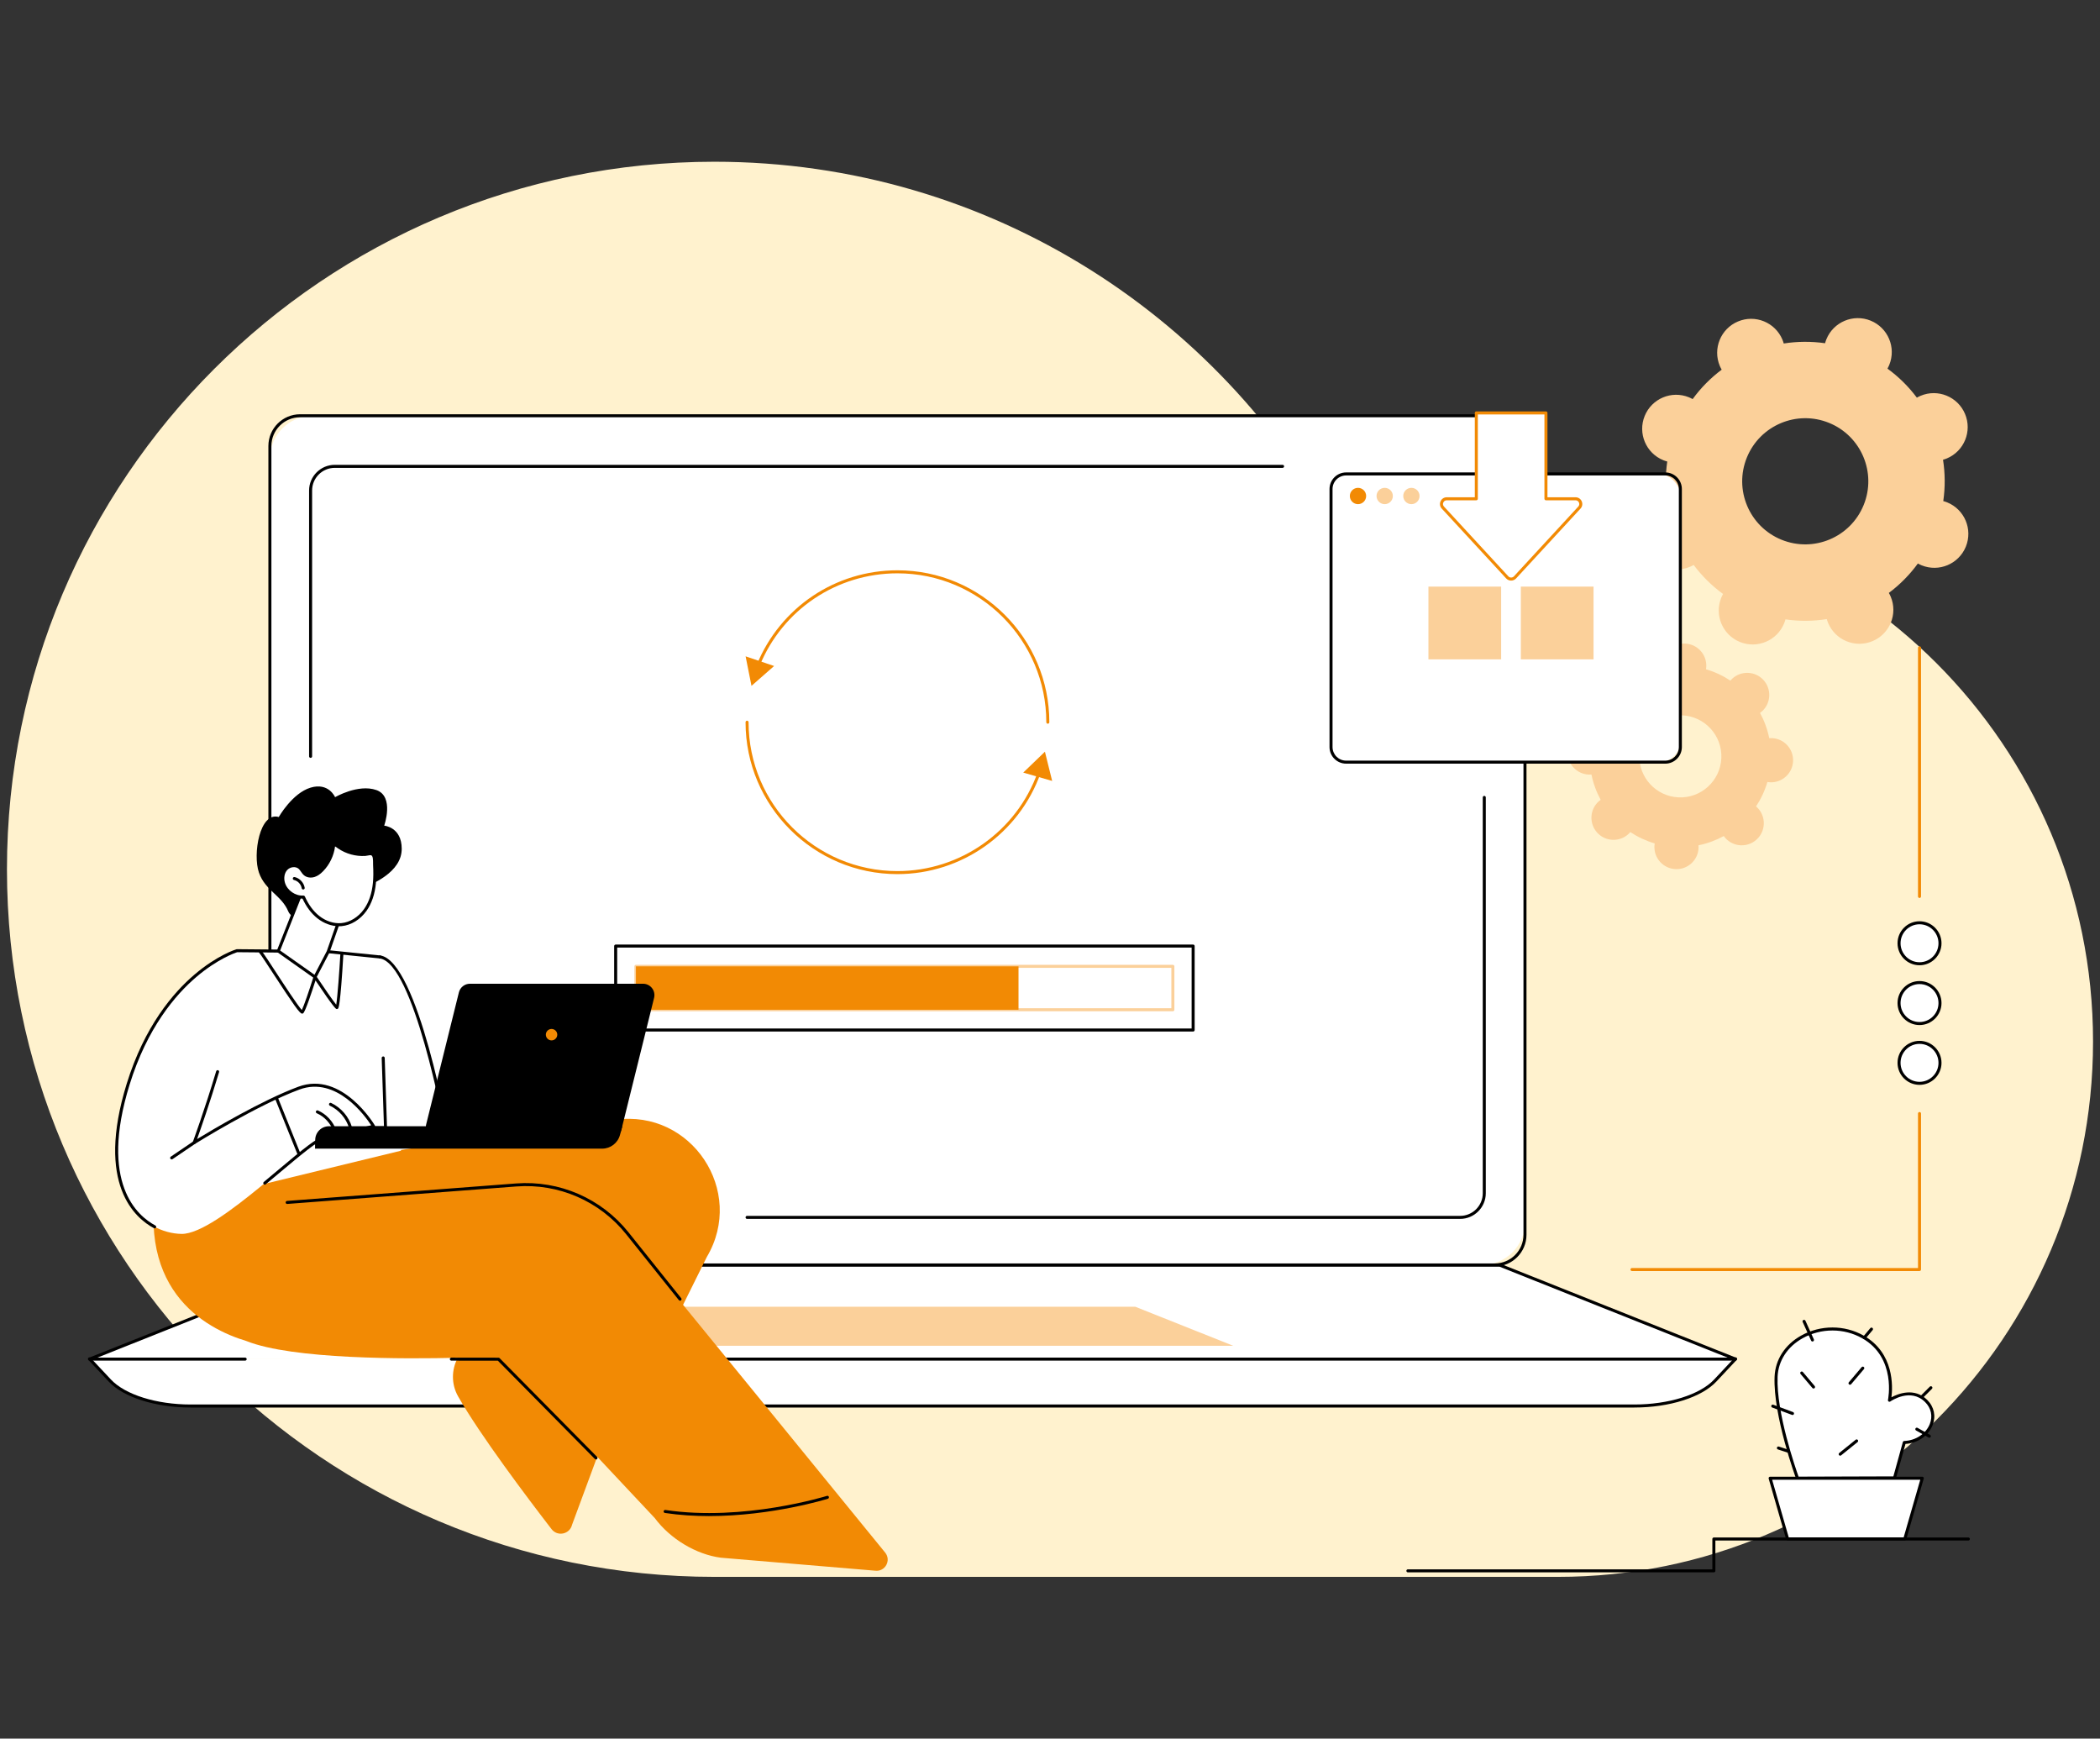<?xml version="1.0" encoding="UTF-8"?>
<svg id="Layer_2" data-name="Layer 2" xmlns="http://www.w3.org/2000/svg" viewBox="0 0 604 500">
  <rect x="0" y="0" width="604" height="500" fill="#333333" stroke="none"/>
  <defs>
    <style>
      .cls-1 {
        fill: #fbd09a;
      }

      .cls-1, .cls-2, .cls-3, .cls-4, .cls-5, .cls-6 {
        stroke-width: 0px;
      }

      .cls-3 {
        fill: none;
      }

      .cls-4 {
        fill: #fff;
      }

      .cls-5 {
        fill: #fff2ce;
        fill-rule: evenodd;
      }

      .cls-6 {
        fill: #f28a04;
      }
    </style>
  </defs>
  <g id="Layer_1-2" data-name="Layer 1">
    <g>
      <rect class="cls-3" width="604" height="500"/>
      <g>
        <path class="cls-5" d="m448.039,145.566c-21.654,0-42.26,4.479-60.953,12.547-33.57-66.215-102.282-111.6-181.599-111.6C93.104,46.513,2,137.617,2,250c0,112.383,91.104,203.487,203.487,203.487h242.552c42.515,0,81.005-17.233,108.867-45.094,27.861-27.861,45.094-66.352,45.094-108.867,0-85.03-68.931-153.961-153.961-153.961"/>
        <g id="Upgrade_software" data-name="Upgrade software">
          <g>
            <path class="cls-1" d="m525.299,97.58c-.152.373-.271.749-.374,1.128-3.997-.576-8-.536-11.886.076-.107-.377-.231-.752-.387-1.123-2.095-4.971-7.821-7.301-12.791-5.204-4.97,2.096-7.301,7.825-5.206,12.796.156.37.338.721.533,1.061-3.151,2.356-5.974,5.195-8.352,8.461-.343-.19-.696-.368-1.068-.52-4.995-2.032-10.693.371-12.726,5.368-2.033,4.997.368,10.695,5.364,12.728.372.151.749.271,1.127.374-.577,3.998-.538,8.002.073,11.889-.377.108-.752.232-1.122.388-4.97,2.096-7.301,7.825-5.206,12.796,2.094,4.971,7.821,7.301,12.791,5.204.37-.156.721-.338,1.061-.533,2.355,3.151,5.193,5.975,8.457,8.353-.19.343-.368.695-.52,1.068-2.033,4.997.368,10.696,5.364,12.728,4.995,2.032,10.693-.371,12.726-5.368.152-.373.271-.749.374-1.128,3.997.576,8.0.536,11.886-.076.107.377.231.752.387,1.123,2.095,4.971,7.821,7.301,12.791,5.204,4.97-2.096,7.301-7.825,5.206-12.796-.156-.37-.338-.721-.533-1.062,3.151-2.356,5.974-5.195,8.352-8.461.343.19.696.368,1.068.52,4.995,2.032,10.693-.371,12.726-5.368,2.033-4.997-.368-10.695-5.364-12.728-.372-.151-.749-.271-1.127-.373.577-3.998.538-8.002-.073-11.889.377-.108.752-.232,1.122-.388,4.97-2.096,7.301-7.825,5.206-12.796-2.095-4.971-7.821-7.301-12.791-5.204-.37.156-.721.338-1.061.533-2.355-3.151-5.193-5.975-8.457-8.353.19-.343.368-.696.52-1.068,2.033-4.997-.368-10.695-5.364-12.728-4.995-2.032-10.693.371-12.726,5.368Zm10.725,47.668c-3.776,9.28-14.357,13.743-23.633,9.969-9.277-3.774-13.736-14.357-9.96-23.637,3.776-9.28,14.357-13.743,23.633-9.969,9.277,3.774,13.736,14.357,9.96,23.637Z"/>
            <path class="cls-1" d="m478.061,191.166c-.011.262-.001.519.019.773-2.575.524-5.019,1.427-7.266,2.655-.149-.207-.307-.41-.484-.603-2.374-2.586-6.394-2.757-8.979-.382-2.585,2.375-2.756,6.396-.382,8.982.177.193.365.368.559.533-1.413,2.135-2.52,4.494-3.261,7.017-.252-.041-.507-.073-.768-.084-3.507-.149-6.47,2.573-6.619,6.081-.149,3.508,2.572,6.472,6.079,6.621.261.011.518.001.773-.018.524,2.576,1.426,5.021,2.653,7.268-.207.149-.41.307-.602.484-2.585,2.375-2.756,6.396-.382,8.982,2.374,2.586,6.394,2.757,8.979.382.193-.177.367-.365.533-.56,2.134,1.414,4.493,2.521,7.014,3.262-.041.252-.073.507-.084.768-.149,3.508,2.572,6.472,6.079,6.621,3.507.149,6.47-2.573,6.619-6.081.011-.262.001-.518-.019-.773,2.575-.524,5.019-1.427,7.266-2.655.149.208.307.41.484.603,2.374,2.586,6.394,2.757,8.979.382,2.585-2.375,2.756-6.396.382-8.982-.177-.193-.365-.368-.559-.533,1.413-2.135,2.52-4.494,3.261-7.017.252.041.507.073.768.084,3.507.149,6.47-2.573,6.619-6.081.149-3.508-2.572-6.472-6.079-6.622-.261-.011-.518-.001-.773.019-.524-2.576-1.426-5.021-2.653-7.268.207-.149.41-.307.603-.484,2.585-2.375,2.756-6.396.382-8.982-2.374-2.586-6.394-2.757-8.979-.382-.193.177-.367.366-.533.56-2.134-1.414-4.493-2.521-7.014-3.262.041-.252.073-.507.084-.769.149-3.508-2.572-6.472-6.079-6.621-3.507-.149-6.47,2.573-6.619,6.081Zm17.031,26.853c-.277,6.514-5.781,11.57-12.293,11.293-6.512-.277-11.566-5.783-11.289-12.297.277-6.514,5.781-11.571,12.293-11.293,6.512.277,11.566,5.783,11.289,12.297Z"/>
          </g>
          <g>
            <g>
              <g>
                <rect class="cls-4" x="77.628" y="119.569" width="360.985" height="244.21" rx="12.326" ry="12.326"/>
                <path class="cls-2" d="m429.932,364.213H86.309c-5.026,0-9.115-4.089-9.115-9.115v-226.848c0-5.026,4.089-9.115,9.115-9.115h343.623c5.026,0,9.115,4.089,9.115,9.115v226.848c0,5.026-4.089,9.115-9.115,9.115ZM86.309,120.003c-4.547,0-8.247,3.7-8.247,8.247v226.848c0,4.547,3.7,8.247,8.247,8.247h343.623c4.547,0,8.247-3.7,8.247-8.247v-226.848c0-4.547-3.7-8.247-8.247-8.247H86.309Z"/>
              </g>
              <path class="cls-2" d="m89.334,217.951c-.24,0-.434-.194-.434-.434v-76.455c0-4.07,3.311-7.381,7.381-7.381h272.616c.24,0,.434.194.434.434,0,.24-.194.434-.434.434H96.281c-3.592,0-6.513,2.922-6.513,6.513v76.455c0,.24-.194.434-.434.434Z"/>
              <path class="cls-2" d="m419.96,350.536h-205.091c-.24,0-.434-.194-.434-.434,0-.24.194-.434.434-.434h205.091c3.592,0,6.513-2.922,6.513-6.513v-113.832c0-.24.194-.434.434-.434.24,0,.434.194.434.434v113.832c0,4.07-3.311,7.381-7.381,7.381Z"/>
              <g>
                <path class="cls-4" d="m499.179,390.792l-5.845,6.237c-4.182,4.463-13.268,7.322-23.268,7.322H54.857c-10,0-19.086-2.859-23.268-7.322l-5.845-6.237h473.435Z"/>
                <path class="cls-2" d="m470.066,404.785H54.857c-10.081,0-19.339-2.928-23.585-7.459l-5.845-6.237c-.164-.175-.155-.45.02-.614.175-.164.45-.155.613.02l5.845,6.237c4.09,4.364,13.099,7.184,22.951,7.184h415.209c9.852,0,18.861-2.82,22.951-7.184l5.845-6.238c.164-.175.439-.184.613-.02.175.164.184.438.02.614l-5.845,6.237c-4.246,4.531-13.503,7.459-23.585,7.459Z"/>
              </g>
              <g>
                <polygon class="cls-4" points="70.517 390.861 25.76 390.861 93.529 363.857 431.393 363.857 499.162 390.861 154.741 390.861 70.517 390.861"/>
                <path class="cls-2" d="m499.162,391.295H154.741c-.24,0-.434-.194-.434-.434,0-.24.195-.434.434-.434h342.16l-65.591-26.136H93.613l-65.591,26.136h42.495c.24,0,.434.194.434.434,0,.24-.194.434-.434.434H25.76c-.208,0-.387-.148-.426-.352-.039-.205.072-.408.266-.485l67.769-27.004c.051-.02.106-.031.161-.031h337.864c.055,0,.109.01.161.031l67.769,27.004c.193.077.305.28.266.485-.039.205-.218.352-.426.352Z"/>
              </g>
              <polygon class="cls-1" points="354.696 387.023 161.546 387.023 189.712 375.8 326.529 375.8 354.696 387.023"/>
            </g>
            <g>
              <g>
                <g>
                  <rect class="cls-4" x="177.079" y="272.079" width="166.09" height="24.143"/>
                  <path class="cls-2" d="m343.169,296.656h-166.09c-.24,0-.434-.194-.434-.434v-24.143c0-.24.194-.434.434-.434h166.09c.24,0,.434.194.434.434v24.143c0,.24-.194.434-.434.434Zm-165.656-.868h165.222v-23.275h-165.222v23.275Z"/>
                </g>
                <path class="cls-1" d="m337.34,290.827h-154.432c-.24,0-.434-.194-.434-.434v-12.484c0-.24.194-.434.434-.434h154.432c.24,0,.434.194.434.434v12.484c0,.24-.194.434-.434.434Zm-153.997-.868h153.563v-11.616h-153.563v11.616Z"/>
                <rect class="cls-6" x="231.684" y="229.133" width="12.484" height="110.036" transform="translate(522.076 46.225) rotate(90)"/>
              </g>
              <g>
                <g>
                  <path class="cls-6" d="m301.372,208.131c-.24,0-.434-.194-.434-.434,0-23.609-19.208-42.817-42.818-42.817-17.465,0-33.025,10.443-39.641,26.605-.091.222-.346.328-.566.237-.222-.091-.328-.344-.237-.566,6.751-16.489,22.626-27.144,40.445-27.144,24.089,0,43.686,19.597,43.686,43.685,0,.24-.194.434-.434.434Z"/>
                  <polygon class="cls-6" points="222.649 191.535 216.141 197.243 214.451 188.754 222.649 191.535"/>
                </g>
                <g>
                  <path class="cls-6" d="m258.121,251.383c-24.088,0-43.686-19.597-43.686-43.685,0-.24.194-.434.434-.434.24,0,.434.194.434.434,0,23.61,19.208,42.817,42.817,42.817,18.083,0,34.3-11.441,40.354-28.47.08-.226.329-.343.554-.264.226.08.344.329.264.554-6.178,17.374-22.724,29.047-41.172,29.047Z"/>
                  <polygon class="cls-6" points="294.304 222.186 300.54 216.182 302.623 224.584 294.304 222.186"/>
                </g>
              </g>
            </g>
          </g>
          <g>
            <path class="cls-6" d="m552.09,365.533h-82.7c-.24,0-.434-.194-.434-.434,0-.24.194-.434.434-.434h82.266v-44.428c0-.24.194-.434.434-.434.24,0,.434.194.434.434v44.862c0,.24-.194.434-.434.434Z"/>
            <g>
              <g>
                <circle class="cls-4" cx="552.09" cy="271.268" r="5.89" transform="translate(-.576 1.175) rotate(-.122)"/>
                <path class="cls-2" d="m552.09,277.595c-3.487,0-6.324-2.838-6.324-6.326,0-3.489,2.837-6.327,6.324-6.327,3.487,0,6.324,2.838,6.324,6.327,0,3.488-2.837,6.326-6.324,6.326Zm0-11.785c-3.009,0-5.456,2.449-5.456,5.458,0,3.01,2.447,5.458,5.456,5.458,3.008,0,5.456-2.449,5.456-5.458,0-3.01-2.447-5.458-5.456-5.458Z"/>
              </g>
              <g>
                <circle class="cls-4" cx="552.09" cy="288.464" r="5.89" transform="translate(-.613 1.175) rotate(-.122)"/>
                <path class="cls-2" d="m552.09,294.791c-3.487,0-6.324-2.838-6.324-6.326,0-3.489,2.837-6.327,6.324-6.327,3.487,0,6.324,2.838,6.324,6.327,0,3.488-2.837,6.326-6.324,6.326Zm0-11.785c-3.009,0-5.456,2.449-5.456,5.458,0,3.01,2.447,5.458,5.456,5.458,3.008,0,5.456-2.449,5.456-5.458,0-3.01-2.447-5.458-5.456-5.458Z"/>
              </g>
              <g>
                <circle class="cls-4" cx="552.09" cy="305.66" r="5.89" transform="translate(-.649 1.176) rotate(-.122)"/>
                <path class="cls-2" d="m552.09,311.987c-3.487,0-6.324-2.838-6.324-6.327,0-3.488,2.837-6.326,6.324-6.326,3.487,0,6.324,2.838,6.324,6.326,0,3.489-2.837,6.327-6.324,6.327Zm0-11.785c-3.009,0-5.456,2.449-5.456,5.458s2.447,5.458,5.456,5.458c3.008,0,5.456-2.449,5.456-5.458s-2.447-5.458-5.456-5.458Z"/>
              </g>
            </g>
            <path class="cls-6" d="m552.09,258.241c-.24,0-.434-.194-.434-.434v-71.502c0-.24.194-.434.434-.434.24,0,.434.194.434.434v71.502c0,.24-.194.434-.434.434Z"/>
          </g>
          <g>
            <path class="cls-2" d="m492.94,452.186h-88.002c-.24,0-.434-.194-.434-.434,0-.24.194-.434.434-.434h87.567v-8.726c0-.24.194-.434.434-.434h73.196c.24,0,.434.194.434.434s-.194.434-.434.434h-72.762v8.726c0,.24-.194.434-.434.434Z"/>
            <g>
              <g>
                <path class="cls-4" d="m517.008,425.136s-6.621-17.949-6.171-29.192c.45-11.244,14.617-17.315,24.961-11.469,10.344,5.847,7.646,18.215,7.646,18.215,0,0,6.072-4.273,10.569.225,4.497,4.497.45,11.693-6.296,11.918l-2.821,10.212-27.887.091Z"/>
                <path class="cls-2" d="m517.008,425.57c-.182,0-.344-.113-.407-.284-.067-.18-6.646-18.159-6.198-29.36.197-4.921,2.987-9.235,7.655-11.835,5.574-3.104,12.454-3.103,17.953.006,8.826,4.989,8.385,14.701,8.004,17.748,1.878-1.011,6.605-2.938,10.304.763,1.971,1.971,2.544,4.678,1.531,7.242-1.214,3.076-4.254,5.17-7.8,5.401l-2.738,9.909c-.052.188-.222.318-.417.319l-27.886.091h-.001Zm10.049-42.938c-2.957,0-5.922.739-8.577,2.218-4.397,2.449-7.025,6.499-7.21,11.111-.41,10.263,5.206,26.402,6.042,28.74l27.251-.089,2.734-9.894c.05-.183.214-.312.404-.318,3.285-.11,6.235-2.066,7.342-4.868.894-2.265.407-4.565-1.338-6.309-4.183-4.183-9.776-.342-10.012-.177-.148.103-.341.105-.49.006-.149-.099-.222-.279-.184-.454.026-.121,2.503-12.128-7.435-17.745-2.62-1.481-5.569-2.221-8.527-2.221Z"/>
              </g>
              <g>
                <polygon class="cls-4" points="509.122 425.113 514.149 442.559 547.858 442.559 552.885 425.113 509.122 425.113"/>
                <path class="cls-2" d="m547.858,442.993h-33.709c-.193,0-.364-.128-.417-.314l-5.027-17.446c-.038-.131-.012-.272.07-.381.082-.109.21-.173.347-.173h43.763c.136,0,.265.064.347.173.082.109.108.25.07.381l-5.027,17.446c-.053.186-.224.314-.417.314Zm-33.382-.868h33.055l4.777-16.578h-42.609l4.777,16.578Z"/>
              </g>
              <path class="cls-2" d="m521.306,385.798c-.165,0-.323-.095-.396-.255l-2.428-5.365c-.099-.218-.002-.476.217-.574.218-.099.476-.002.574.217l2.428,5.365c.099.218.002.476-.217.574-.058.026-.119.039-.178.039Z"/>
              <path class="cls-2" d="m532.094,398.232c-.099,0-.199-.034-.28-.103-.183-.155-.206-.429-.05-.612l3.683-4.344c.154-.183.429-.205.612-.05.183.155.206.429.05.612l-3.683,4.344c-.086.101-.208.153-.331.153Z"/>
              <path class="cls-2" d="m536.212,385.111c-.099,0-.198-.034-.279-.102-.183-.155-.206-.429-.052-.612l2.063-2.446c.155-.184.428-.207.612-.052.183.155.206.429.052.612l-2.063,2.446c-.086.102-.209.154-.332.154Z"/>
              <path class="cls-2" d="m552.886,401.998c-.111,0-.222-.042-.307-.127-.17-.17-.17-.444,0-.614l2.475-2.472c.17-.169.444-.17.614 0.0.17.17.17.444,0,.614l-2.475,2.472c-.085.085-.196.127-.307.127Z"/>
              <path class="cls-2" d="m515.561,406.932c-.05,0-.102-.009-.151-.028l-5.685-2.117c-.225-.084-.339-.334-.256-.558.084-.225.336-.339.558-.255l5.685,2.117c.225.084.339.334.256.558-.065.175-.231.283-.407.283Z"/>
              <path class="cls-2" d="m529.272,418.634c-.127,0-.253-.055-.338-.162-.15-.187-.121-.46.065-.61l4.729-3.814c.187-.151.46-.121.61.065.15.187.121.46-.065.61l-4.729,3.814c-.08.065-.177.096-.272.096Z"/>
              <path class="cls-2" d="m514.413,417.805c-.044,0-.089-.007-.134-.021l-2.909-.944c-.228-.074-.353-.319-.279-.547.074-.228.32-.353.547-.279l2.909.944c.228.074.353.319.279.547-.059.184-.23.3-.413.3Z"/>
              <path class="cls-2" d="m554.911,413.469c-.072,0-.145-.018-.212-.056l-3.598-2.024c-.209-.118-.283-.382-.165-.591.117-.209.381-.284.591-.166l3.598,2.024c.209.118.283.382.166.591-.08.142-.227.221-.379.221Z"/>
              <path class="cls-2" d="m521.611,399.318c-.124,0-.246-.052-.332-.154l-3.398-4.027c-.154-.183-.131-.457.052-.612.184-.155.457-.131.612.052l3.398,4.027c.154.183.131.457-.052.612-.081.069-.181.102-.279.102Z"/>
            </g>
          </g>
          <g>
            <g>
              <g>
                <path class="cls-2" d="m155.749,390.703h-.002l-14.126-.054c-.24-.001-.433-.196-.432-.436.001-.239.195-.432.434-.432h.002l14.126.054c.24.001.433.196.432.436-.001.239-.195.432-.434.432Z"/>
                <path class="cls-6" d="m254.593,446.506c-15.111-18.569-58.128-71.257-58.128-71.257l6.827-13.754c11.228-18.963-4.431-42.503-26.259-39.475l-51.77,7.18-23.057,3.517-55.904,1.591c-9.11,36.252,12.761,47.81,24.568,51.353,13.261,5.317,45.851,5.183,60.807,4.808-1.868,3.437-1.892,7.646.089,11.123,6.392,11.219,19.936,29.173,26.879,38.172,1.72,2.229,5.254,1.46,5.896-1.281l7.229-19.546,16.553,17.638c4.449,5.985,11.886,10.465,18.995,11.397l44.374,3.734c2.877.377,4.731-2.951,2.9-5.201Z"/>
              </g>
              <path class="cls-2" d="m171.419,419.72c-.112,0-.224-.043-.309-.129l-27.908-28.271-13.38-.019c-.24-0-.434-.195-.434-.435 0-.239.195-.433.434-.433l13.562.019c.116 0.0.227.047.309.129l28.036,28.399c.168.171.167.445-.004.614-.084.084-.195.125-.305.125Z"/>
              <path class="cls-2" d="m203.936,436.002c-4.164,0-8.447-.259-12.691-.896-.237-.035-.401-.256-.365-.494.036-.237.253-.4.494-.365,22.532,3.379,46.242-3.98,46.479-4.055.228-.072.473.055.544.283.072.228-.054.472-.283.544-.194.061-16.039,4.981-34.178,4.981Z"/>
              <path class="cls-2" d="m195.594,374.06c-.128,0-.253-.056-.34-.163l-15.168-18.96c-7.618-9.523-19.428-14.655-31.586-13.726l-65.875,5.027c-.245.019-.448-.161-.466-.4-.018-.239.161-.448.4-.466l65.875-5.027c12.451-.949,24.532,4.303,32.33,14.05l15.168,18.96c.15.187.119.46-.068.61-.08.064-.176.095-.271.095Z"/>
            </g>
            <g>
              <g>
                <g>
                  <path class="cls-4" d="m51.661,346.396l16.482-72.989s30.445-.62,41.142,1.798c0,0,5.507,45.051,6.057,55.716l-63.681,15.474Z"/>
                  <path class="cls-4" d="m129.025,328.462s-9.08-51.822-19.741-53.257l1.737,53.257h18.003Z"/>
                  <path class="cls-2" d="m129.025,328.896h-18.003c-.234,0-.426-.186-.434-.42l-.805-24.21c-.008-.24.18-.44.419-.448.24-.012.44.18.448.419l.791,23.79h17.064c-.976-5.366-9.569-51.042-19.281-52.393-.237-.033-.403-.252-.37-.49.033-.238.251-.404.49-.37,10.889,1.514,19.737,51.485,20.108,53.612.022.126-.013.256-.095.354-.083.098-.204.155-.332.155Z"/>
                </g>
                <g>
                  <path class="cls-2" d="m173.188,330.335h-82.528v-2.486c0-2.186,1.772-3.959,3.958-3.959h84.373l-.677,2.517c-.624,2.318-2.725,3.928-5.125,3.928Z"/>
                  <path class="cls-2" d="m175.542,327.418h-49.79c-2.126,0-3.688-1.996-3.177-4.06l9.41-37.963c.362-1.46,1.672-2.485,3.177-2.485h49.79c2.126,0,3.688,1.996,3.177,4.06l-9.41,37.963c-.362,1.46-1.672,2.485-3.177,2.485Z"/>
                  <path class="cls-6" d="m160.284,297.558c0,.908-.736,1.644-1.644,1.644-.908,0-1.644-.736-1.644-1.644,0-.908.736-1.644,1.644-1.644.908,0,1.644.736,1.644,1.644Z"/>
                </g>
                <path class="cls-2" d="m109.285,275.639c-.015,0-.03-.001-.044-.002l-14.887-1.517c-.238-.024-.412-.237-.388-.476.025-.238.242-.412.476-.388l14.887,1.517c.238.024.412.237.388.476-.023.223-.212.39-.432.39Z"/>
                <path class="cls-2" d="m86.903,291.504c-.028,0-.056-.002-.084-.007-.653-.104-2.285-2.386-8.315-11.624-1.724-2.641-3.505-5.37-3.853-5.745-.123-.077-.205-.213-.205-.369,0-.24.194-.434.434-.434.365,0,.387,0,4.351,6.074,2.449,3.751,6.426,9.844,7.585,11.071.573-1.144,2.095-5.563,3.377-9.632.05-.159.187-.276.353-.299.163-.023.329.05.422.189,2.215,3.323,4.731,6.957,5.74,8.21.371-2.193.912-9.813,1.198-14.679.014-.239.223-.425.459-.408.24.014.422.219.408.459-.899,15.274-1.402,15.643-1.591,15.782-.104.077-.264.109-.389.078-.183-.046-.658-.165-6.045-8.21-1.025,3.217-2.915,8.939-3.539,9.438-.087.07-.194.107-.306.107Zm-12.023-17.311h.004-.004Z"/>
              </g>
              <g>
                <path class="cls-4" d="m107.449,323.89s-9.085-15.564-21.496-10.959c-12.411,4.605-30.102,15.668-30.102,15.668,0,0,16.334-44.369,12.291-55.192,0,0-21.395,6.424-31.291,38.408-9.896,31.984,4.866,42.85,15.337,43.038,10.472.188,36.728-27.446,40.868-27.435l14.393-3.527Z"/>
                <path class="cls-2" d="m44.491,353.26c-.068,0-.138-.016-.203-.05-5.348-2.831-16.818-12.545-7.851-41.524,5.142-16.622,13.437-26.25,19.49-31.4,6.579-5.599,11.869-7.228,12.091-7.295.042-.013.086-.014.128-.018l11.907.106c.24.002.432.198.43.438-.003.24-.207.437-.438.43l-11.837-.106c-.604.197-5.679,1.955-11.759,7.139-5.951,5.075-14.11,14.566-19.183,30.962-8.774,28.358,2.272,37.77,7.428,40.5.212.112.293.375.181.587-.078.147-.228.231-.384.231Z"/>
                <path class="cls-2" d="m76.15,340.686c-.125,0-.249-.054-.335-.157-.153-.185-.127-.458.058-.611,1.547-1.279,3.058-2.548,4.504-3.761,6.903-5.794,10.922-9.101,12.623-9.171l13.763-3.373c-1.684-2.589-9.98-14.235-20.658-10.274-12.228,4.537-29.847,15.518-30.023,15.629-.157.099-.36.086-.504-.031-.144-.117-.198-.313-.134-.487.034-.093,3.455-9.407,6.735-20.381.069-.23.309-.361.54-.291.23.069.36.31.292.54-2.61,8.733-5.309,16.417-6.328,19.262,4.011-2.447,18.551-11.132,29.121-15.054,12.604-4.677,21.929,10.989,22.021,11.147.069.118.078.262.025.388-.053.126-.163.219-.296.252l-14.393,3.527c-.034.008-.085.004-.105.013h-.002c-1.433,0-6.623,4.357-12.119,8.969-1.448,1.215-2.96,2.485-4.508,3.765-.081.067-.179.1-.276.1Z"/>
                <path class="cls-2" d="m96.293,325.617c-.18,0-.348-.113-.41-.292-.791-2.274-2.578-4.209-4.782-5.177-.22-.096-.319-.352-.223-.572.096-.219.351-.32.572-.223,2.42,1.063,4.384,3.189,5.252,5.687.079.227-.041.474-.267.553-.047.016-.095.024-.142.024Z"/>
                <path class="cls-2" d="m100.816,324.709c-.187,0-.359-.122-.416-.31-.832-2.784-2.898-5.185-5.528-6.421-.217-.102-.31-.361-.208-.577.102-.217.36-.31.578-.208,2.849,1.34,5.089,3.941,5.99,6.958.069.23-.062.472-.292.54-.042.013-.083.018-.124.018Z"/>
                <path class="cls-2" d="m90.66,330.335v-2.486c0-2.186,1.772-3.959,3.958-3.959h16.403l-20.362,6.445Z"/>
                <path class="cls-2" d="m49.373,333.428c-.139,0-.276-.067-.359-.19-.135-.198-.083-.468.115-.603l6.479-4.395c.198-.134.468-.083.603.116.135.198.083.468-.115.603l-6.479,4.395c-.075.051-.159.075-.243.075Z"/>
                <path class="cls-2" d="m85.953,332.201c-.172,0-.334-.103-.403-.272l-6.392-15.864c-.089-.222.018-.475.24-.565.222-.089.475.018.565.241l6.392,15.864c.089.222-.018.475-.24.565-.053.021-.108.032-.162.032Z"/>
              </g>
            </g>
            <g>
              <path class="cls-2" d="m87.249,263.247s-3.252,1.465-4.335-1.141c-1.942-4.669-6.617-5.931-8.442-11.177-1.825-5.246.228-17.564,5.704-15.967,0,0,3.879-6.843,9.127-8.44,5.248-1.597,7.073,2.737,7.073,2.737,0,0,6.617-3.878,11.865-2.053,5.248,1.825,2.261,10.241,2.261,10.241,0,0,5.032.397,5.04,6.638.009,6.713-8.267,10.335-13.515,12.16-5.248,1.825-14.778,7.001-14.778,7.001Z"/>
              <g>
                <g>
                  <polygon class="cls-4" points="87.205 255.377 80.049 273.513 90.607 280.967 94.398 273.688 98.744 261.253 87.205 255.377"/>
                  <path class="cls-2" d="m90.607,281.401c-.089,0-.176-.027-.25-.079l-10.558-7.454c-.163-.116-.227-.328-.153-.514l7.155-18.136c.045-.114.136-.203.25-.246.114-.043.242-.036.351.019l11.539,5.876c.193.099.284.325.213.53l-4.346,12.435c-.007.019-.015.039-.025.057l-3.791,7.279c-.058.111-.161.192-.283.221-.034.008-.068.012-.102.012Zm-10.029-8.046l9.873,6.971,3.547-6.81,4.21-12.047-10.775-5.488-6.855,17.375Z"/>
                </g>
                <g>
                  <g>
                    <path class="cls-4" d="m107.689,253.915c-.263,2.756-1.034,5.518-2.632,7.779-1.598,2.261-4.098,3.97-6.855,4.215-2.391.212-4.803-.687-6.681-2.182-1.878-1.495-3.255-3.548-4.233-5.741-2.505.162-5.009-1.567-5.744-3.968-.424-1.385-.248-3.017.724-4.09.972-1.074,2.809-1.359,3.9-.406.622.543.936,1.38,1.579,1.897.718.576,1.748.649,2.623.364.875-.285,1.615-.882,2.257-1.541,2.022-2.076,3.252-4.904,3.391-7.798-.013.273,1.24,1.047,1.46,1.198.552.38,1.138.712,1.748.992,1.202.552,2.495.905,3.811,1.044.667.07,1.34.085,2.01.042.532-.034,1.288-.313,1.805-.173,1.079.294.843,2.346.887,3.179.092,1.729.116,3.465-.049,5.191Z"/>
                    <path class="cls-2" d="m97.511,266.373c-2.149,0-4.394-.82-6.261-2.307-1.712-1.363-3.137-3.258-4.237-5.635-2.62.019-5.114-1.769-5.884-4.285-.509-1.662-.195-3.39.817-4.509,1.179-1.303,3.285-1.509,4.507-.442.34.297.587.654.826.999.234.338.455.657.74.886.553.444,1.402.554,2.217.29.685-.223,1.346-.678,2.08-1.431,1.943-1.995,3.134-4.734,3.268-7.515-0-.001-0-.002,0-.001.012-.239.217-.42.454-.413.197.01.357.149.401.331.084.104.354.334,1.129.841.069.045.123.081.156.103.525.362,1.091.683,1.683.955,1.161.534,2.398.872,3.675,1.006.647.068,1.299.082,1.937.041.158-.01.356-.049.566-.09.444-.087.946-.186,1.381-.068,1.213.33,1.206,1.978,1.201,3.069-.001.193-.002.367.006.505.111,2.07.095,3.74-.05,5.255-.304,3.188-1.216,5.875-2.71,7.988-1.776,2.512-4.457,4.156-7.171,4.397-.241.021-.484.032-.729.032Zm-10.223-8.821c.17,0,.326.1.396.257,1.059,2.375,2.441,4.251,4.107,5.578,1.906,1.518,4.229,2.281,6.372,2.089,2.464-.219,4.909-1.726,6.54-4.033,1.405-1.988,2.265-4.534,2.555-7.57.14-1.471.156-3.1.047-5.126-.008-.152-.008-.342-.006-.555.003-.775.008-2.073-.561-2.228-.237-.064-.635.014-.985.082-.228.045-.463.091-.677.105-.687.044-1.388.029-2.083-.044-1.372-.144-2.699-.508-3.947-1.081-.636-.293-1.246-.639-1.813-1.028l-.138-.092c-.29-.189-.529-.353-.725-.497-.341,2.658-1.562,5.216-3.43,7.133-.836.858-1.609,1.383-2.433,1.651-1.09.355-2.251.187-3.029-.438-.384-.308-.651-.695-.91-1.069-.218-.316-.425-.614-.683-.839-.865-.755-2.434-.578-3.292.37-.796.88-1.044,2.322-.631,3.672.674,2.202,3.002,3.814,5.301,3.661.009-.001.019-.001.028-.001Zm9.164-15.089v0-0Z"/>
                  </g>
                  <path class="cls-2" d="m87.204,255.811c-.209,0-.393-.151-.428-.364-.187-1.138-1.101-2.114-2.225-2.372-.234-.054-.379-.287-.326-.521.054-.234.289-.379.521-.326,1.457.336,2.645,1.602,2.887,3.078.039.237-.122.46-.358.498-.024.004-.047.006-.071.006Z"/>
                </g>
              </g>
            </g>
          </g>
          <g>
            <g>
              <g>
                <g>
                  <rect class="cls-4" x="382.83" y="136.298" width="100.471" height="82.884" rx="6.163" ry="6.163"/>
                  <path class="cls-2" d="m478.96,219.616h-91.79c-2.633,0-4.775-2.142-4.775-4.775v-74.203c0-2.633,2.142-4.775,4.775-4.775h91.79c2.633,0,4.775,2.142,4.775,4.775v74.203c0,2.633-2.142,4.775-4.775,4.775Zm-91.79-82.884c-2.154,0-3.906,1.753-3.906,3.906v74.203c0,2.154,1.752,3.906,3.906,3.906h91.79c2.154,0,3.906-1.753,3.906-3.906v-74.203c0-2.154-1.752-3.906-3.906-3.906h-91.79Z"/>
                </g>
                <g>
                  <path class="cls-6" d="m392.931,142.642c0,1.296-1.05,2.346-2.346,2.346-1.296,0-2.346-1.05-2.346-2.346,0-1.295,1.05-2.346,2.346-2.346,1.295,0,2.346,1.05,2.346,2.346Z"/>
                  <path class="cls-1" d="m400.612,142.642c0,1.296-1.05,2.346-2.346,2.346-1.295,0-2.346-1.05-2.346-2.346,0-1.295,1.05-2.346,2.346-2.346,1.295,0,2.346,1.05,2.346,2.346Z"/>
                  <path class="cls-1" d="m408.292,142.642c0,1.296-1.05,2.346-2.346,2.346-1.295,0-2.346-1.05-2.346-2.346,0-1.295,1.05-2.346,2.346-2.346,1.295,0,2.346,1.05,2.346,2.346Z"/>
                </g>
              </g>
              <g>
                <rect class="cls-1" x="410.844" y="168.703" width="20.917" height="20.917"/>
                <rect class="cls-1" x="437.418" y="168.703" width="20.917" height="20.917"/>
              </g>
            </g>
            <g>
              <path class="cls-4" d="m424.617,118.747v24.695h-8.504c-1.32,0-2.007,1.567-1.112,2.535l18.519,20.074c.6.651,1.624.651,2.224,0l18.519-20.074c.892-.967.205-2.535-1.112-2.535h-8.507v-24.695h-20.026Z"/>
              <path class="cls-6" d="m434.632,166.972c-.542,0-1.064-.229-1.431-.628l-18.519-20.074c-.532-.575-.668-1.379-.354-2.097.315-.72.998-1.167,1.785-1.167h8.071v-24.26c0-.24.194-.434.434-.434h20.026c.24,0,.434.194.434.434v24.26h8.073c.785,0,1.467.446,1.782,1.165.315.718.18,1.522-.351,2.098l-18.519,20.074c-.368.399-.889.628-1.431.628Zm-18.519-23.096c-.443,0-.813.241-.99.646-.176.403-.103.837.197,1.16l18.519,20.074c.413.45,1.172.45,1.586 0l18.519-20.074c.298-.323.371-.757.194-1.161-.177-.404-.546-.645-.987-.645h-8.507c-.24,0-.434-.194-.434-.434v-24.26h-19.158v24.26c0,.24-.194.434-.434.434h-8.505Z"/>
            </g>
          </g>
        </g>
      </g>
    </g>
  </g>
</svg>